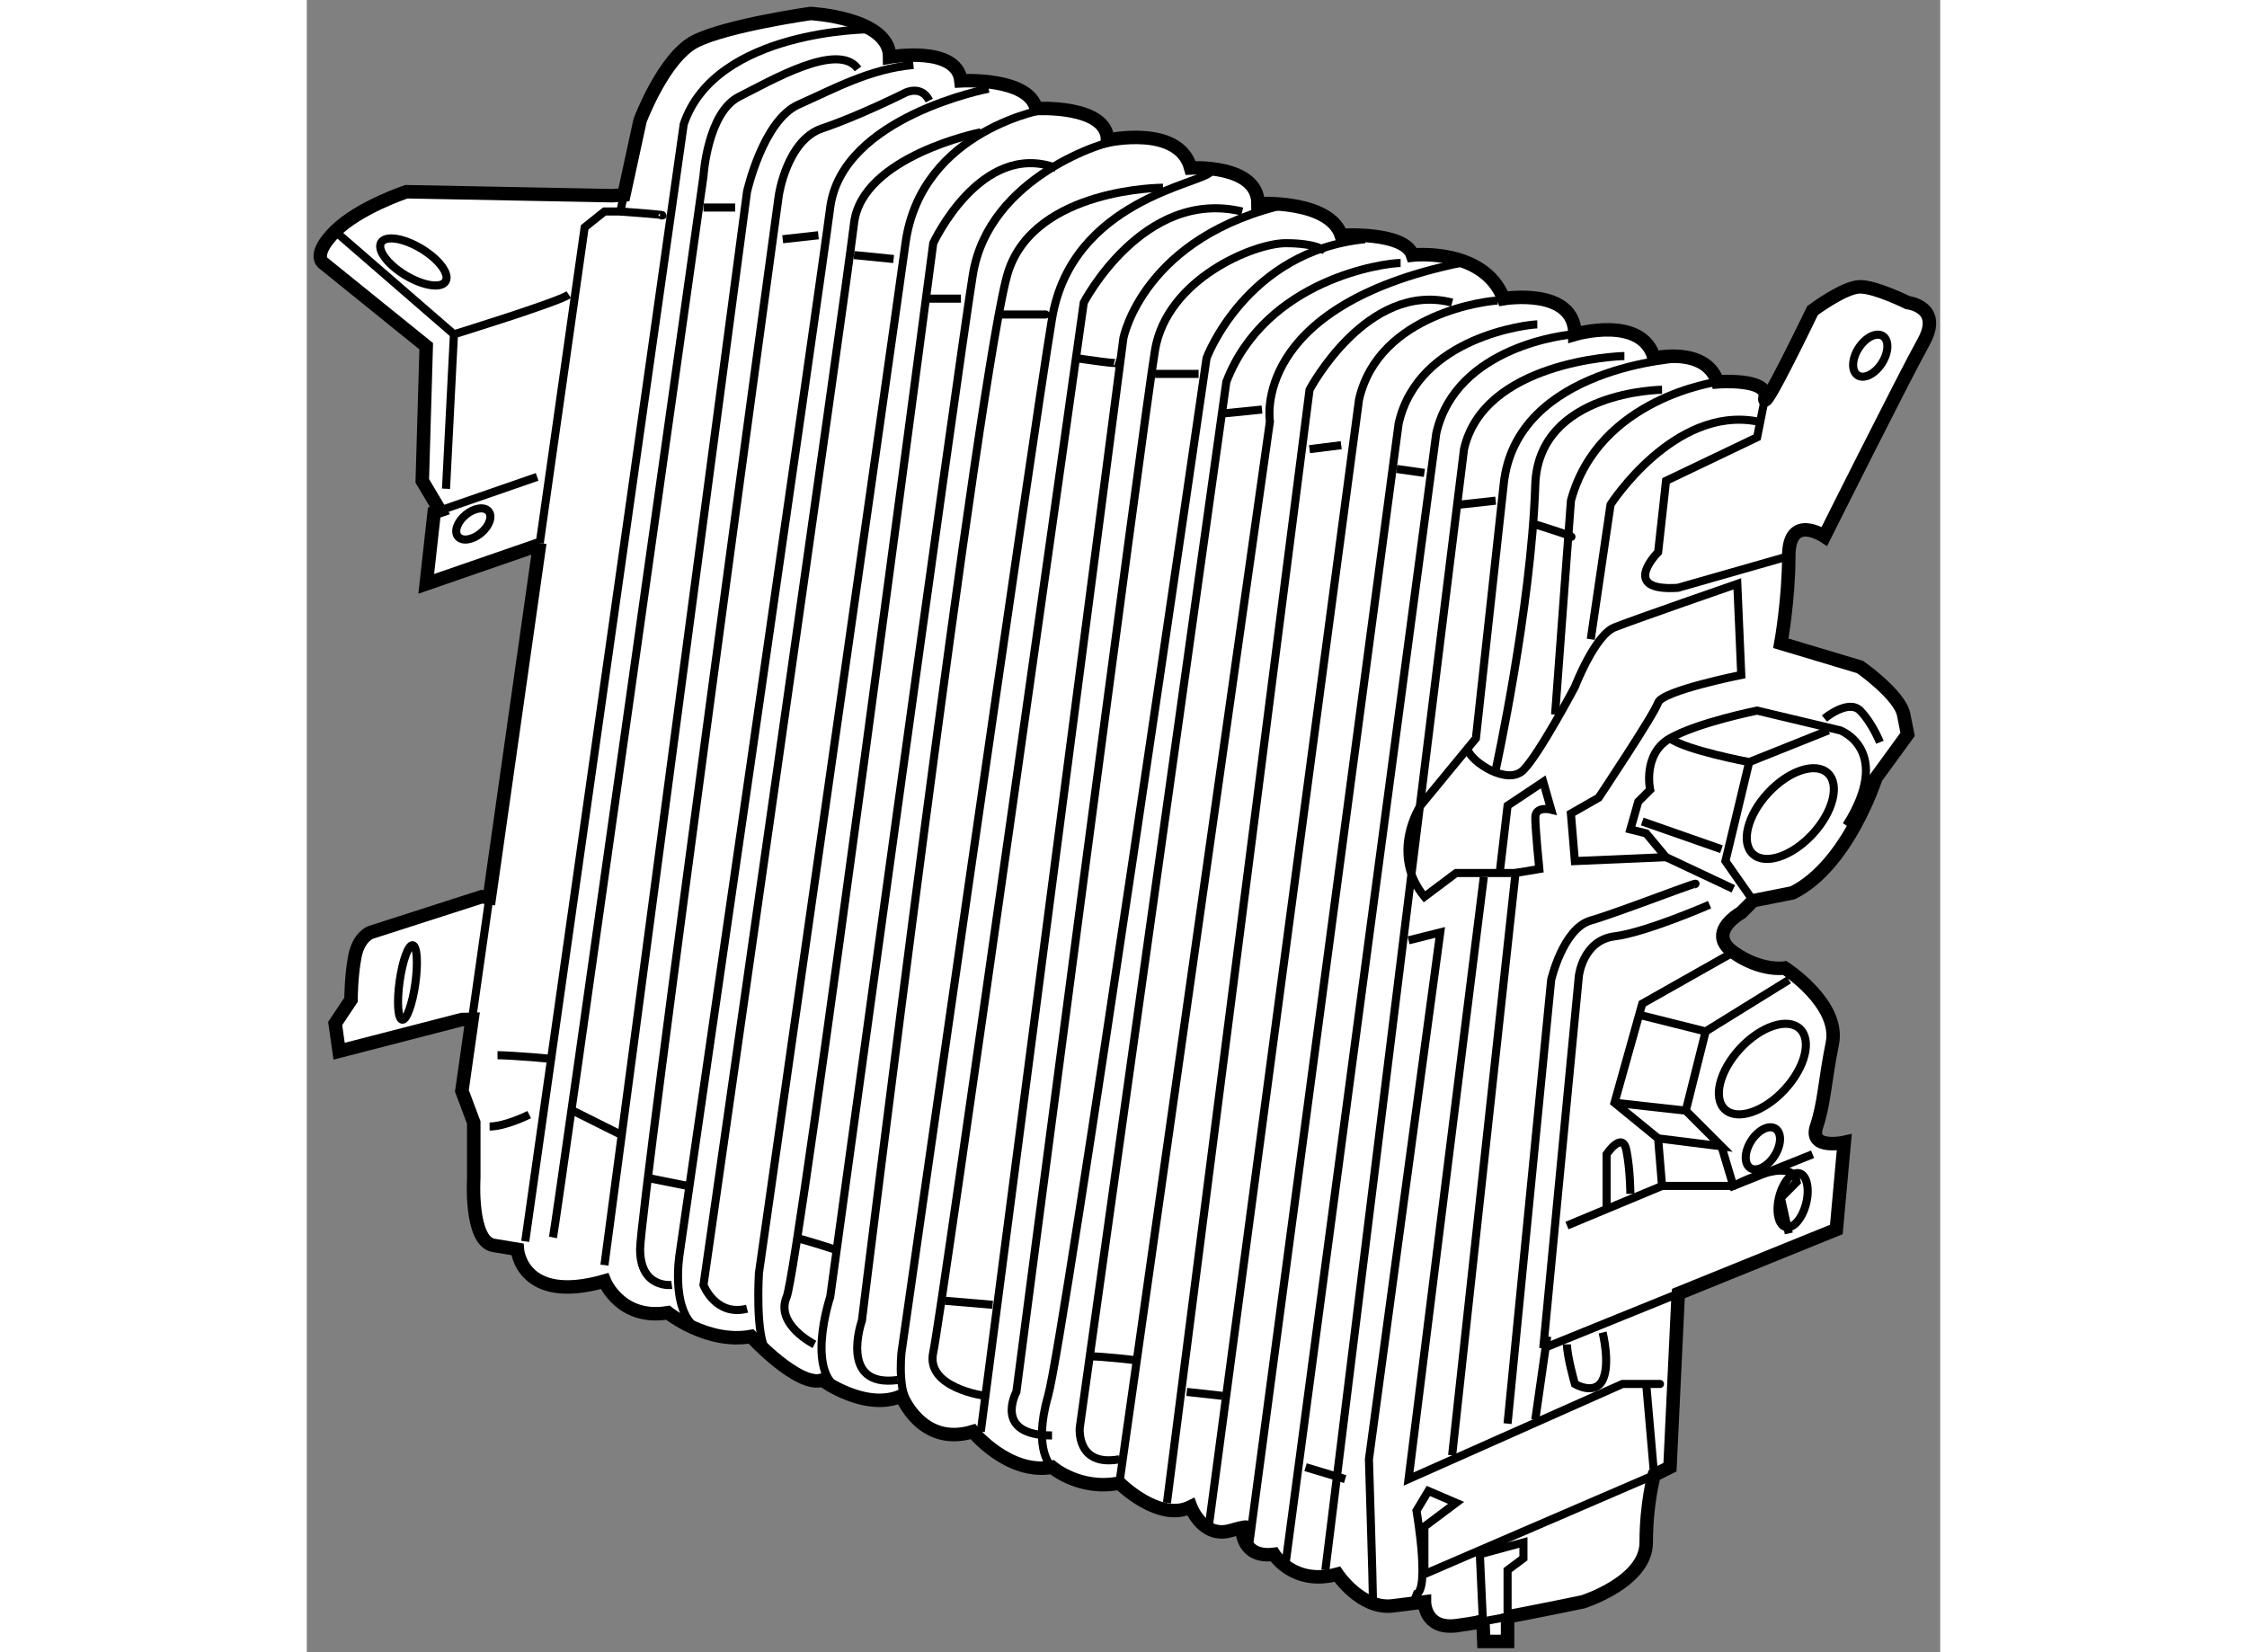 <?xml version="1.0" encoding="utf-8"?>
<!-- Generator: Adobe Illustrator 15.1.0, SVG Export Plug-In . SVG Version: 6.00 Build 0)  -->
<!DOCTYPE svg PUBLIC "-//W3C//DTD SVG 1.1//EN" "http://www.w3.org/Graphics/SVG/1.1/DTD/svg11.dtd">
<svg version="1.1" xmlns="http://www.w3.org/2000/svg" xmlns:xlink="http://www.w3.org/1999/xlink" x="0px" y="0px" width="244.8px"
	 height="180px" viewBox="49.554 50.892 60.559 61.255" enable-background="new 0 0 244.8 180" xml:space="preserve">
	
<rect x="49.554" y="50.892" width="60.559" height="61.255" fill="#808080" stroke="none"/>
	
<g><path fill="#FFFFFF" stroke="#000000" stroke-width="0.5" d="M93.158,111.004l0.034,0.743h0.881v-1.024l0,0.114
			c1.347-0.256,2.79-0.557,2.79-0.557s2.35-0.736,2.35-2.203s0.293-2.496,0.293-2.496l0.588-0.294l0.293-6.169l0.021-0.27
			l5.854-2.373l0.293-3.23c0,0-1.322,0.293-1.029-0.588c0.294-0.881,0.294-1.615,0.588-3.085c0.294-1.469-1.762-2.791-1.762-2.791
			s-0.881,0.147-1.909-0.587c-0.273-0.195-0.38-0.39-0.391-0.571c-0.029-0.501,0.685-0.897,0.685-0.897l0.44-0.441l1.468-0.293
			c2.056-1.027,3.083-4.259,3.083-4.259l1.176-1.615c0,0,0,0-0.147-0.734c-0.147-0.734-1.615-1.762-1.615-1.762l-2.938-0.881
			c0,0,0.294-1.616,0.294-3.231s1.322-0.734,1.322-0.734s2.937-5.875,3.671-7.196c0.734-1.322-0.587-1.469-0.587-1.469
			s-1.176-0.586-1.762-0.586c-0.587,0-1.762,0.881-1.762,0.881s-1.909,3.965-1.762,3.23c0.147-0.734-1.762-0.587-1.762-0.587
			c-0.44-1.321-2.35-0.881-2.35-0.881c-0.44-1.615-2.937-0.881-2.937-0.881c0-1.762-2.643-1.322-2.643-1.322
			c-0.734-1.908-3.378-1.616-3.378-1.616c-0.295-0.881-2.644-0.734-2.644-0.734c-0.44-1.322-3.084-1.175-3.084-1.175
			c0-1.467-2.496-1.321-2.496-1.321c-0.441-1.616-3.083-1.028-3.083-1.028c0-1.322-2.644-1.174-2.644-1.174
			c-0.293-1.175-2.791-1.029-2.791-1.029c-0.146-1.322-2.643-0.881-2.643-0.881c0-1.469-2.937-1.615-2.937-1.615
			s-3.084,0.44-4.259,1.027c-1.174,0.587-2.056,2.938-2.056,2.938l-0.6,2.761l-0.427,0.029L53.248,58c0,0-1.762,0.586-2.643,1.468
			c-0.881,0.881-0.441,1.175-0.441,1.175l3.818,3.084l-0.146,4.992l0.654,1.101l0,0l-0.213,0.074l-0.294,2.644l4.201-1.452
			l0.009-0.063l-1.87,13.154l-0.284-0.039l-4.111,1.322c0,0-0.442,0.146-0.588,0.881c-0.146,0.735-0.146,1.617-0.146,1.617
			l-0.587,0.881l0.146,1.027l4.552-1.175l0.377-0.008l-0.377,2.652l0.44,1.175v2.057l0,0c0,0-0.146,2.349,0.735,2.497
			c0.881,0.146,0.881,0.146,0.881,0.146s0.146,2.058,3.23,1.176c0,0,0.587,1.467,2.35,1.174c0,0,1.469,1.175,3.084,0.881
			c0,0,1.762,1.911,2.643,1.617c0,0,1.615,1.173,2.937,0.585c0,0,0.734,1.909,2.644,1.324c0,0,1.323,1.615,2.938,1.321
			c0,0,1.027,0.882,2.496,0.588c0,0,1.469,1.467,2.644,0.881c0,0,0.441,1.176,1.469,0.882c1.027-0.296,0.441,0,0.441,0
			s0,1.027,1.174,0.879c0,0,0.734,1.176,2.35,0.736c0,0,0.882,1.321,2.056,1.173c1.175-0.146,1.175-0.146,1.175-0.146
			s0,1.027,1.175,0.882c0.258-0.032,0.63-0.093,1.053-0.168L93.158,111.004z"></path><path fill="none" stroke="#000000" stroke-width="0.3" d="M95.395,100.881l1.321-13.805c0,0,0.146-1.321,1.322-1.469
			c1.175-0.147,3.524-1.174,3.524-1.174"></path><line fill="none" stroke="#000000" stroke-width="0.3" x1="100.408" y1="98.849" x2="95.395" y2="100.881"></line><polyline fill="none" stroke="#000000" stroke-width="0.3" points="58.192,71.023 59.856,59.321 60.59,58.733 61.178,58.733 
			61.312,58.117 		"></polyline><line fill="none" stroke="#000000" stroke-width="0.3" x1="55.681" y1="88.683" x2="56.322" y2="84.177"></line><path fill="none" stroke="#000000" stroke-width="0.3" d="M93.217,110.994c0.27-0.048,0.561-0.102,0.856-0.157"></path><path fill="none" stroke="#000000" stroke-width="0.3" d="M101.856,65.048c0,0-4.405,0.588-5.434,4.406l-0.587,7.93"></path><path fill="none" stroke="#000000" stroke-width="0.3" d="M100.535,64.167c0,0-6.168,0.293-6.608,4.699l-1.028,9.399l-2.055,2.497
			c0,0-1.176,1.761,0.146,3.377l1.175-0.881h2.203l-2.35,21.59"></path><path fill="none" stroke="#000000" stroke-width="0.3" d="M96.569,63.286c-0.294,0-4.406,0.44-5.14,3.671l-5.58,41.857"></path><path fill="none" stroke="#000000" stroke-width="0.3" d="M95.175,62.918c-0.294,0-4.406,0.439-5.14,3.671l-5.581,41.856"></path><path fill="none" stroke="#000000" stroke-width="0.3" d="M93.706,62.036c-0.294,0-4.407,0.44-5.141,3.671l-5.58,41.856"></path><path fill="none" stroke="#000000" stroke-width="0.3" d="M98.404,64.093c-0.294,0-5.212,0.22-5.946,3.452l-5.14,41.56"></path><path fill="none" stroke="#000000" stroke-width="0.3" d="M92.604,78.706c0.146,0.44,1.468,1.322,2.056,0.734
			s1.909-3.084,1.909-3.084s0.733-1.909,1.468-2.203c0.735-0.294,4.553-1.615,4.553-1.615l0.147,3.377c0,0-2.937,0.587-3.084,1.028
			c-0.147,0.44-2.203,3.524-2.203,3.524l-1.029,0.587l0.147,1.762l3.378-0.146l-0.734-0.881l-0.587-0.147l0.293-1.028l0.441-0.44
			c0,0-0.292-1.321,0.735-1.909c1.027-0.588,3.23-1.028,3.23-1.028l3.084,0.734c0,0,1.985,0.734,0.223,3.524"></path><path fill="none" stroke="#000000" stroke-width="0.3" d="M103.619,65.635l-0.294,1.469l-3.377,1.615l-0.293,2.644
			c0,0-1.469,1.468,0.734,1.322l4.112-1.175"></path><path fill="none" stroke="#000000" stroke-width="0.3" d="M105.821,77.53c0,0,0.881-0.734,1.322-0.293
			c0.44,0.44,0.734,1.174,0.734,1.174"></path><path fill="none" stroke="#000000" stroke-width="0.3" d="M102.443,86.195l-3.377,1.909l-1.028,3.673l1.616,1.32L99.8,94.86h2.643
			c0,0,2.203-1.176,2.35-0.148l-0.588,0.588l0.294,1.321"></path><path fill="none" stroke="#000000" stroke-width="0.3" d="M94.073,103.672l1.616-16.45c0,0,0.44-1.909,1.468-2.203
			c1.028-0.293,4.406-1.616,3.818-1.321"></path><path fill="none" stroke="#000000" stroke-width="0.3" d="M81.444,106.61l5.287-41.269c0,0,2.128-4.04,5.287-3.231"></path><path fill="none" stroke="#000000" stroke-width="0.3" d="M70.43,51.978c0,0-5.727,0-6.902,3.524l-5.875,41.413"></path><line fill="none" stroke="#000000" stroke-width="0.3" x1="58.094" y1="68.572" x2="54.49" y2="69.82"></line><ellipse transform="matrix(0.856 0.517 -0.517 0.856 39.005 -18.947)" fill="none" stroke="#000000" stroke-width="0.3" cx="53.539" cy="60.597" rx="1.395" ry="0.574"></ellipse><polyline fill="none" stroke="#000000" stroke-width="0.3" points="50.605,59.467 55.01,63.286 54.716,69.013 		"></polyline><path fill="none" stroke="#000000" stroke-width="0.3" d="M59.268,61.817c-0.44,0.293-4.258,1.469-4.258,1.469"></path><path fill="none" stroke="#000000" stroke-width="0.3" d="M60.59,97.797l0.071-0.54L65.876,58c0,0,0.588-2.644,1.91-3.231
			c1.322-0.588,2.643-1.323,4.259-1.469"></path><path fill="none" stroke="#000000" stroke-width="0.3" d="M58.682,96.77c0.146-0.736,5.58-39.358,5.58-39.358
			s0.147-2.349,1.322-2.937c1.175-0.588,3.671-2.057,4.406-1.028"></path><path fill="none" stroke="#000000" stroke-width="0.3" d="M63.087,98.531c0,0-1.175,0.147-1.175-1.322
			c0-1.468,5.14-39.063,5.14-39.063s0.294-2.056,1.615-2.497c1.322-0.44,3.084-1.321,3.084-1.321s0.587-0.294,0.881,0.293"></path><path fill="none" stroke="#000000" stroke-width="0.3" d="M74.835,54.18c0,0-5.434,1.028-5.875,4.406s-5.58,38.771-5.58,38.771
			s-0.418,2.475,0.903,2.914"></path><path fill="none" stroke="#000000" stroke-width="0.3" d="M77.038,54.916c0,0-4.699,0.733-5.287,4.992s-5.434,38.183-5.434,38.183
			s-0.146,2.336,0.294,2.923"></path><path fill="none" stroke="#000000" stroke-width="0.3" d="M79.681,56.09c-0.44,0-4.847,1.322-5.434,4.993
			c-0.587,3.671-5.287,37.89-5.287,37.89s-1.028,3.084,0.588,3.523"></path><path fill="none" stroke="#000000" stroke-width="0.3" d="M74.542,55.796c0,0-4.406,0.881-4.699,3.377
			c-0.293,2.497-5.581,39.358-5.581,39.358s0.44,1.176,1.615,0.881"></path><path fill="none" stroke="#000000" stroke-width="0.3" d="M68.374,100.734c0,0-1.469-0.734-1.028-1.762
			c0.44-1.029,5.434-39.065,5.434-39.065s1.761-3.817,4.552-2.79"></path><path fill="none" stroke="#000000" stroke-width="0.3" d="M97.157,74.593l0.734-4.994c0,0,2.349-3.671,5.433-3.083"></path><path fill="none" stroke="#000000" stroke-width="0.3" d="M83.059,57.265c-0.293,0.44-5.139,1.028-5.874,5.434
			c-0.734,4.405-5.581,38.328-5.581,38.328s-0.21,1.828,0.523,2.268"></path><path fill="none" stroke="#000000" stroke-width="0.3" d="M74.688,102.642c0,0-2.202-0.292-1.908-1.615
			c0.293-1.32,5.58-38.916,5.58-38.916s2.204-4.259,5.875-3.377"></path><path fill="none" stroke="#000000" stroke-width="0.3" d="M81.296,57.852c0,0-4.7,0-5.727,3.084
			c-1.028,3.084-5.434,38.917-5.434,38.917s-0.881,2.497,1.322,2.203"></path><path fill="none" stroke="#000000" stroke-width="0.3" d="M56.332,92.657c0.587,0,1.469-0.441,1.469-0.441"></path><line fill="none" stroke="#000000" stroke-width="0.3" x1="86.583" y1="105.287" x2="88.052" y2="105.729"></line><path fill="none" stroke="#000000" stroke-width="0.3" d="M93.192,83.404l-2.79,22.324l7.93-3.526c0,0,1.762,0,1.322,0"></path><polyline fill="none" stroke="#000000" stroke-width="0.3" points="94.073,110.723 94.073,109.104 94.661,108.665 94.661,108.077 
			93.045,108.517 93.158,111.004 		"></polyline><path fill="none" stroke="#000000" stroke-width="0.3" d="M74.542,103.966l5.287-40.534c0,0,0.735-3.817,6.167-4.993"></path><path fill="none" stroke="#000000" stroke-width="0.3" d="M87.318,60.202c0,0-0.295-0.294-1.469-0.294
			c-1.175,0-4.406,1.322-4.847,3.965c-0.44,2.643-5.14,38.623-5.14,38.623s-0.881,1.615,1.322,1.615"></path><path fill="none" stroke="#000000" stroke-width="0.3" d="M77.185,105.287c0,0-0.734-0.588-0.147-2.646
			c0.588-2.055,5.875-38.475,5.875-38.475s1.468-3.965,5.874-4.406"></path><path fill="none" stroke="#000000" stroke-width="0.3" d="M90.107,60.642c-0.586,0-4.992,0.588-6.461,4.406l-5.434,38.77
			c0,0-0.146,1.47,1.469,1.176"></path><path fill="none" stroke="#000000" stroke-width="0.3" d="M79.681,105.875l5.581-39.359c0,0-0.735-4.257,7.048-5.874"></path><path fill="none" stroke="#000000" stroke-width="0.3" d="M99.8,65.342c0,0-4.586,0.036-4.7,3.524
			c-0.147,4.553-1.469,10.574-1.469,10.574"></path><path fill="none" stroke="#000000" stroke-width="0.3" d="M93.78,83.257l0.293-2.496l1.322-0.882l0.294,1.029
			c0,0-0.588-0.147-0.588,0.293s0.148,1.909,0.148,1.909l-0.882,0.146"></path><path fill="none" stroke="#000000" stroke-width="0.3" d="M89.08,110.135c0-0.442-0.147-5.142-0.147-5.142l2.644-19.533
			l-1.175,0.294"></path><line fill="none" stroke="#000000" stroke-width="0.3" x1="69.842" y1="60.348" x2="71.311" y2="60.495"></line><line fill="none" stroke="#000000" stroke-width="0.3" x1="81.003" y1="64.754" x2="82.618" y2="64.754"></line><line fill="none" stroke="#000000" stroke-width="0.3" x1="64.262" y1="58.586" x2="65.437" y2="58.586"></line><line fill="none" stroke="#000000" stroke-width="0.3" x1="92.31" y1="69.6" x2="93.632" y2="69.454"></line><line fill="none" stroke="#000000" stroke-width="0.3" x1="86.73" y1="67.544" x2="87.905" y2="67.397"></line><path fill="none" stroke="#000000" stroke-width="0.3" d="M78.066,64.167c0,0,1.909,0.292,1.468,0.146"></path><line fill="none" stroke="#000000" stroke-width="0.3" x1="72.633" y1="61.964" x2="73.807" y2="61.964"></line><path fill="none" stroke="#000000" stroke-width="0.3" d="M75.275,62.551c0,0,2.056,0,1.615,0"></path><line fill="none" stroke="#000000" stroke-width="0.3" x1="67.198" y1="59.761" x2="68.521" y2="59.614"></line><path fill="none" stroke="#000000" stroke-width="0.3" d="M61.178,58.733c0,0,2.057,0.147,1.469,0.147"></path><path fill="none" stroke="#000000" stroke-width="0.3" d="M56.625,90.013c0.44,0,2.35,0.147,1.91,0.147"></path><line fill="none" stroke="#000000" stroke-width="0.3" x1="83.499" y1="66.223" x2="84.968" y2="66.076"></line><line fill="none" stroke="#000000" stroke-width="0.3" x1="89.961" y1="68.278" x2="90.989" y2="68.425"></line><path fill="none" stroke="#000000" stroke-width="0.3" d="M95.101,70.335c0,0,1.909,0.587,1.175,0.44"></path><polyline fill="none" stroke="#000000" stroke-width="0.3" points="105.968,77.971 103.031,79.146 102.15,82.816 103.178,84.285 
					"></polyline><polyline fill="none" stroke="#000000" stroke-width="0.3" points="99.066,88.544 101.416,89.132 104.5,87.222 		"></polyline><polyline fill="none" stroke="#000000" stroke-width="0.3" points="99.654,93.097 102.003,93.391 100.681,92.069 101.416,89.132 
					"></polyline><polyline fill="none" stroke="#000000" stroke-width="0.3" points="102.003,93.391 102.443,94.86 105.381,93.686 		"></polyline><path fill="none" stroke="#000000" stroke-width="0.3" d="M96.275,100.734c0,0.44,0.294,1.468,0.294,1.468
			s0.733,0.442,1.028-0.146c0.294-0.588,0-1.763,0-1.763"></path><path fill="none" stroke="#000000" stroke-width="0.3" d="M99.213,102.202l0.293,3.379l-8.517,3.672v-1.764l1.175-0.879
			l-1.028-0.441l-0.44,0.732c0,0,0.587,3.376-0.147,3.085"></path><line fill="none" stroke="#000000" stroke-width="0.3" x1="96.275" y1="96.329" x2="99.8" y2="94.86"></line><path fill="none" stroke="#000000" stroke-width="0.3" d="M100.094,78.265c0.587,0.441,2.937,0.881,2.937,0.881"></path><line fill="none" stroke="#000000" stroke-width="0.3" x1="99.066" y1="81.349" x2="102.003" y2="82.376"></line><line fill="none" stroke="#000000" stroke-width="0.3" x1="99.947" y1="82.67" x2="102.443" y2="83.845"></line><line fill="none" stroke="#000000" stroke-width="0.3" x1="98.038" y1="91.776" x2="100.681" y2="92.069"></line><path fill="none" stroke="#000000" stroke-width="0.3" d="M97.744,95.741v-2.056c0,0,0.587-0.882,0.734-0.147
			s0.147,1.615,0.147,1.615"></path><ellipse transform="matrix(-0.734 -0.68 0.68 -0.734 126.145 211.712)" fill="none" stroke="#000000" stroke-width="0.3" cx="104.573" cy="81.128" rx="1.123" ry="2.042"></ellipse><ellipse transform="matrix(-0.733 -0.68 0.68 -0.733 117.817 227.233)" fill="none" stroke="#000000" stroke-width="0.3" cx="103.472" cy="90.511" rx="1.123" ry="2.041"></ellipse><ellipse transform="matrix(-0.843 -0.537 0.537 -0.843 163.755 175.772)" fill="none" stroke="#000000" stroke-width="0.3" cx="107.492" cy="64.022" rx="0.514" ry="0.865"></ellipse><ellipse transform="matrix(-0.843 -0.537 0.537 -0.843 140.685 227.804)" fill="none" stroke="#000000" stroke-width="0.3" cx="103.556" cy="93.391" rx="0.514" ry="0.866"></ellipse><line fill="none" stroke="#000000" stroke-width="0.3" x1="95.101" y1="103.523" x2="95.542" y2="100.439"></line><line fill="none" stroke="#000000" stroke-width="0.3" x1="82.178" y1="102.496" x2="83.499" y2="102.642"></line><path fill="none" stroke="#000000" stroke-width="0.3" d="M78.507,101.175c0.586,0,1.762,0.146,1.762,0.146"></path><line fill="none" stroke="#000000" stroke-width="0.3" x1="73.22" y1="99.118" x2="74.982" y2="99.267"></line><path fill="none" stroke="#000000" stroke-width="0.3" d="M67.639,96.77c0.588,0.146,1.469,0.439,1.469,0.439"></path><line fill="none" stroke="#000000" stroke-width="0.3" x1="62.207" y1="94.566" x2="63.674" y2="94.86"></line><line fill="none" stroke="#000000" stroke-width="0.3" x1="59.416" y1="92.069" x2="61.178" y2="92.95"></line><ellipse transform="matrix(-0.99 -0.139 0.139 -0.99 93.856 181.149)" fill="none" stroke="#000000" stroke-width="0.3" cx="53.237" cy="87.306" rx="0.294" ry="1.395"></ellipse><ellipse transform="matrix(-0.97 -0.245 0.245 -0.97 182.825 213.604)" fill="none" stroke="#000000" stroke-width="0.3" cx="104.704" cy="95.426" rx="0.514" ry="1.028"></ellipse><ellipse transform="matrix(-0.635 -0.772 0.772 -0.635 36.872 157.996)" fill="none" stroke="#000000" stroke-width="0.3" cx="55.758" cy="70.288" rx="0.441" ry="0.735"></ellipse></g>


</svg>